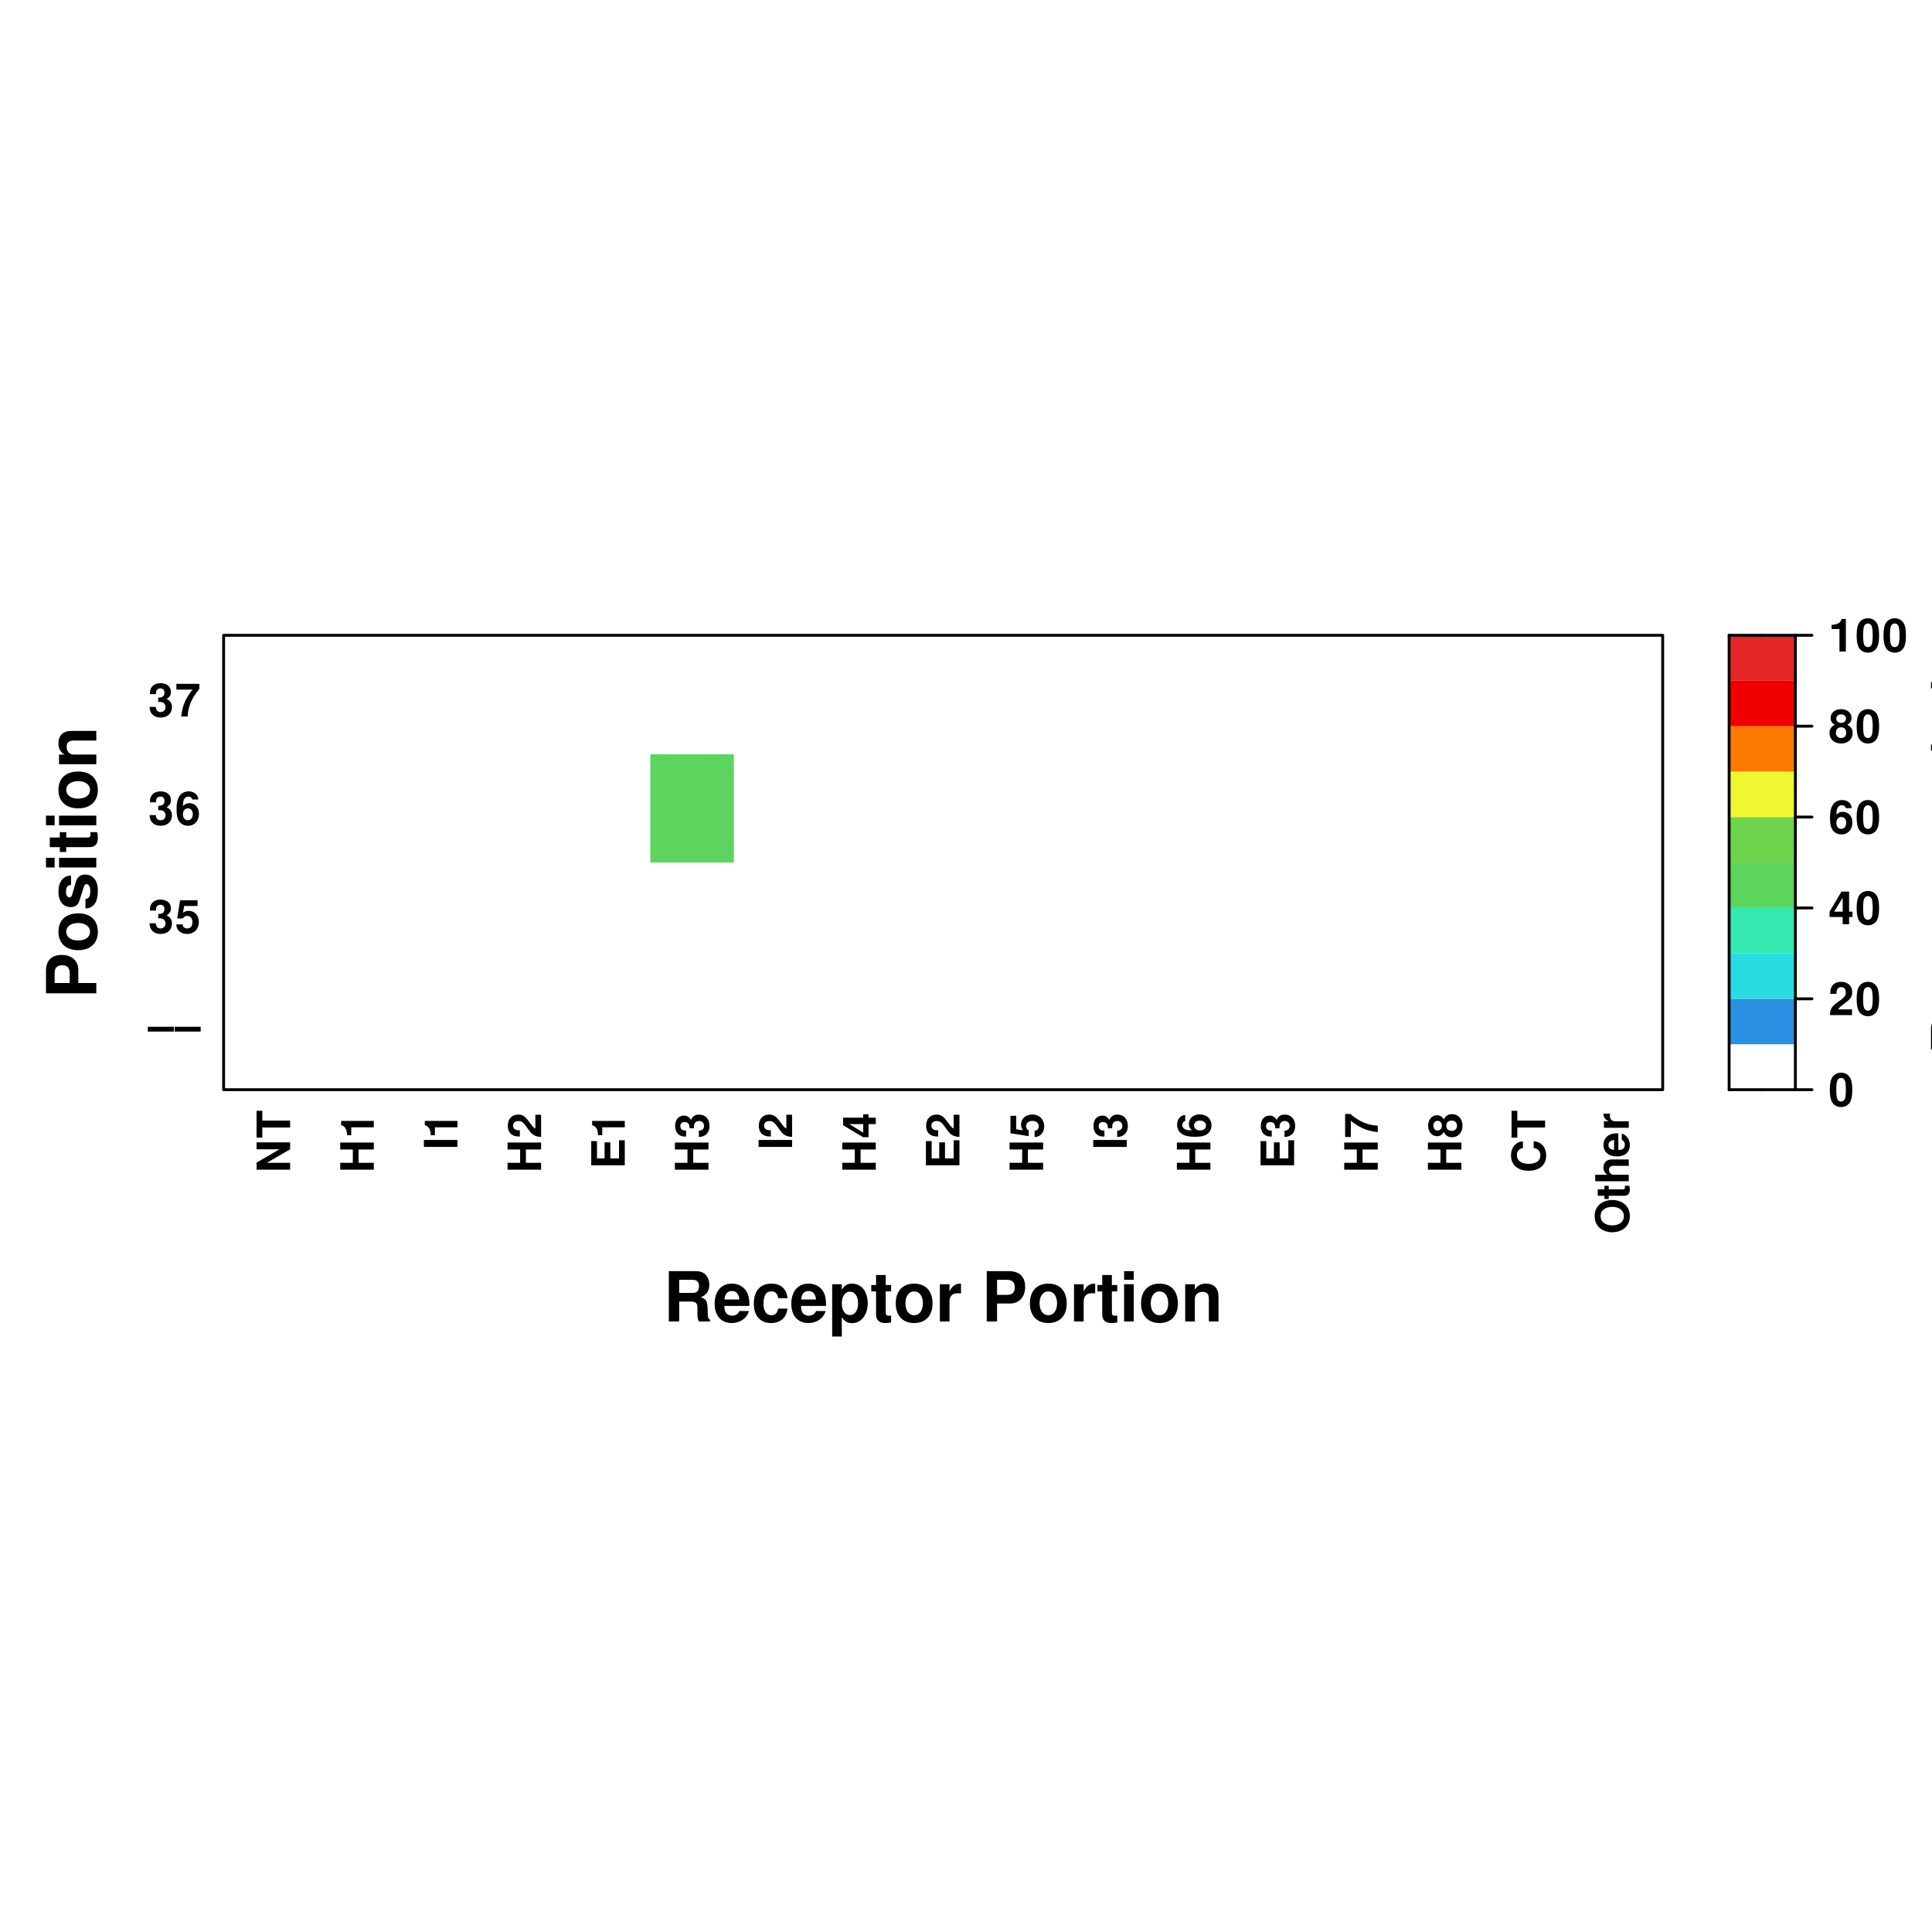 <?xml version="1.0" encoding="UTF-8"?>
<svg xmlns="http://www.w3.org/2000/svg" xmlns:xlink="http://www.w3.org/1999/xlink" width="504pt" height="504pt" viewBox="0 0 504 504" version="1.1">
<defs>
<g>
<symbol overflow="visible" id="glyph0-0">
<path style="stroke:none;" d=""/>
</symbol>
<symbol overflow="visible" id="glyph0-1">
<path style="stroke:none;" d="M 4.141 -5.203 L 7.234 -5.203 C 8.406 -5.203 8.906 -4.734 8.906 -3.656 L 8.906 -3.109 C 8.891 -2.766 8.891 -2.453 8.891 -2.25 C 8.891 -1.016 8.969 -0.625 9.281 0 L 12.188 0 L 12.188 -0.484 C 11.766 -0.719 11.609 -0.984 11.609 -1.562 C 11.531 -5.438 11.469 -5.609 9.797 -6.344 C 11.266 -6.906 12 -7.969 12 -9.578 C 12 -10.625 11.641 -11.578 11.016 -12.219 C 10.422 -12.828 9.594 -13.125 8.484 -13.125 L 1.438 -13.125 L 1.438 0 L 4.141 0 Z M 4.141 -7.453 L 4.141 -10.875 L 7.391 -10.875 C 8.172 -10.875 8.484 -10.797 8.812 -10.531 C 9.141 -10.266 9.312 -9.812 9.312 -9.203 C 9.312 -8.562 9.141 -8.062 8.812 -7.797 C 8.516 -7.547 8.172 -7.453 7.391 -7.453 Z M 4.141 -7.453 "/>
</symbol>
<symbol overflow="visible" id="glyph0-2">
<path style="stroke:none;" d="M 9.438 -4.062 C 9.453 -4.281 9.453 -4.375 9.453 -4.5 C 9.453 -5.469 9.312 -6.375 9.078 -7.062 C 8.422 -8.812 6.859 -9.875 4.891 -9.875 C 2.109 -9.875 0.391 -7.859 0.391 -4.609 C 0.391 -1.5 2.094 0.406 4.844 0.406 C 7.016 0.406 8.781 -0.812 9.344 -2.734 L 6.859 -2.734 C 6.547 -1.969 5.844 -1.516 4.938 -1.516 C 4.219 -1.516 3.641 -1.812 3.281 -2.359 C 3.047 -2.719 2.953 -3.156 2.922 -4.062 Z M 2.953 -5.734 C 3.109 -7.234 3.75 -7.953 4.859 -7.953 C 6.016 -7.953 6.703 -7.188 6.828 -5.734 Z M 2.953 -5.734 "/>
</symbol>
<symbol overflow="visible" id="glyph0-3">
<path style="stroke:none;" d="M 9.391 -6.078 C 9.219 -8.453 7.656 -9.875 5.203 -9.875 C 2.281 -9.875 0.609 -7.969 0.609 -4.656 C 0.609 -1.453 2.281 0.406 5.172 0.406 C 7.531 0.406 9.156 -1.047 9.391 -3.359 L 6.984 -3.359 C 6.672 -2.109 6.172 -1.625 5.172 -1.625 C 3.891 -1.625 3.125 -2.75 3.125 -4.656 C 3.125 -5.594 3.312 -6.438 3.625 -7.016 C 3.906 -7.562 4.469 -7.844 5.188 -7.844 C 6.203 -7.844 6.703 -7.359 6.984 -6.078 Z M 9.391 -6.078 "/>
</symbol>
<symbol overflow="visible" id="glyph0-4">
<path style="stroke:none;" d="M 3.562 -9.719 L 1.047 -9.719 L 1.047 3.922 L 3.562 3.922 L 3.562 -1.156 C 4.172 -0.078 5.047 0.438 6.266 0.438 C 8.609 0.438 10.328 -1.766 10.328 -4.719 C 10.328 -6.078 9.938 -7.453 9.281 -8.359 C 8.641 -9.266 7.438 -9.875 6.266 -9.875 C 5.047 -9.875 4.172 -9.359 3.562 -8.281 Z M 5.688 -7.781 C 6.969 -7.781 7.812 -6.547 7.812 -4.688 C 7.812 -2.891 6.953 -1.672 5.688 -1.672 C 4.406 -1.672 3.562 -2.891 3.562 -4.719 C 3.562 -6.547 4.406 -7.781 5.688 -7.781 Z M 5.688 -7.781 "/>
</symbol>
<symbol overflow="visible" id="glyph0-5">
<path style="stroke:none;" d="M 5.422 -9.516 L 4.016 -9.516 L 4.016 -12.125 L 1.5 -12.125 L 1.5 -9.516 L 0.25 -9.516 L 0.25 -7.844 L 1.5 -7.844 L 1.5 -1.875 C 1.5 -0.344 2.297 0.406 3.953 0.406 C 4.531 0.406 4.953 0.359 5.422 0.219 L 5.422 -1.547 C 5.172 -1.516 5.047 -1.5 4.844 -1.5 C 4.172 -1.5 4.016 -1.688 4.016 -2.562 L 4.016 -7.844 L 5.422 -7.844 Z M 5.422 -9.516 "/>
</symbol>
<symbol overflow="visible" id="glyph0-6">
<path style="stroke:none;" d="M 5.422 -9.875 C 2.453 -9.875 0.625 -7.922 0.625 -4.734 C 0.625 -1.531 2.453 0.406 5.438 0.406 C 8.406 0.406 10.234 -1.531 10.234 -4.656 C 10.234 -7.953 8.453 -9.875 5.422 -9.875 Z M 5.438 -7.844 C 6.828 -7.844 7.719 -6.609 7.719 -4.703 C 7.719 -2.875 6.781 -1.625 5.438 -1.625 C 4.062 -1.625 3.156 -2.859 3.156 -4.734 C 3.156 -6.609 4.062 -7.844 5.438 -7.844 Z M 5.438 -7.844 "/>
</symbol>
<symbol overflow="visible" id="glyph0-7">
<path style="stroke:none;" d="M 1.141 -9.719 L 1.141 0 L 3.656 0 L 3.656 -5.172 C 3.656 -6.641 4.391 -7.375 5.875 -7.375 C 6.141 -7.375 6.312 -7.359 6.656 -7.312 L 6.656 -9.859 C 6.516 -9.875 6.469 -9.875 6.359 -9.875 C 5.203 -9.875 4.219 -9.125 3.656 -7.812 L 3.656 -9.719 Z M 1.141 -9.719 "/>
</symbol>
<symbol overflow="visible" id="glyph0-8">
<path style="stroke:none;" d=""/>
</symbol>
<symbol overflow="visible" id="glyph0-9">
<path style="stroke:none;" d="M 4.062 -4.688 L 7.438 -4.688 C 9.844 -4.688 11.391 -6.391 11.391 -9.047 C 11.391 -11.688 9.906 -13.125 7.156 -13.125 L 1.375 -13.125 L 1.375 0 L 4.062 0 Z M 4.062 -6.938 L 4.062 -10.875 L 6.594 -10.875 C 8.031 -10.875 8.688 -10.234 8.688 -8.906 C 8.688 -7.562 8.031 -6.938 6.594 -6.938 Z M 4.062 -6.938 "/>
</symbol>
<symbol overflow="visible" id="glyph0-10">
<path style="stroke:none;" d="M 3.719 -9.719 L 1.203 -9.719 L 1.203 0 L 3.719 0 Z M 3.719 -13.125 L 1.203 -13.125 L 1.203 -10.875 L 3.719 -10.875 Z M 3.719 -13.125 "/>
</symbol>
<symbol overflow="visible" id="glyph0-11">
<path style="stroke:none;" d="M 1.141 -9.719 L 1.141 0 L 3.656 0 L 3.656 -5.828 C 3.656 -6.984 4.453 -7.734 5.688 -7.734 C 6.766 -7.734 7.312 -7.141 7.312 -6 L 7.312 0 L 9.828 0 L 9.828 -6.516 C 9.828 -8.672 8.656 -9.875 6.562 -9.875 C 5.25 -9.875 4.375 -9.406 3.656 -8.312 L 3.656 -9.719 Z M 1.141 -9.719 "/>
</symbol>
<symbol overflow="visible" id="glyph1-0">
<path style="stroke:none;" d=""/>
</symbol>
<symbol overflow="visible" id="glyph1-1">
<path style="stroke:none;" d="M -4.688 -4.062 L -4.688 -7.438 C -4.688 -9.844 -6.391 -11.391 -9.047 -11.391 C -11.688 -11.391 -13.125 -9.906 -13.125 -7.156 L -13.125 -1.375 L 0 -1.375 L 0 -4.062 Z M -6.938 -4.062 L -10.875 -4.062 L -10.875 -6.594 C -10.875 -8.031 -10.234 -8.688 -8.906 -8.688 C -7.562 -8.688 -6.938 -8.031 -6.938 -6.594 Z M -6.938 -4.062 "/>
</symbol>
<symbol overflow="visible" id="glyph1-2">
<path style="stroke:none;" d="M -9.875 -5.422 C -9.875 -2.453 -7.922 -0.625 -4.734 -0.625 C -1.531 -0.625 0.406 -2.453 0.406 -5.438 C 0.406 -8.406 -1.531 -10.234 -4.656 -10.234 C -7.953 -10.234 -9.875 -8.453 -9.875 -5.422 Z M -7.844 -5.438 C -7.844 -6.828 -6.609 -7.719 -4.703 -7.719 C -2.875 -7.719 -1.625 -6.781 -1.625 -5.438 C -1.625 -4.062 -2.859 -3.156 -4.734 -3.156 C -6.609 -3.156 -7.844 -4.062 -7.844 -5.438 Z M -7.844 -5.438 "/>
</symbol>
<symbol overflow="visible" id="glyph1-3">
<path style="stroke:none;" d="M -6.594 -9.094 C -8.641 -9.047 -9.875 -7.469 -9.875 -4.859 C -9.875 -2.391 -8.641 -0.859 -6.641 -0.859 C -6 -0.859 -5.438 -1.062 -5.062 -1.406 C -4.719 -1.75 -4.547 -2.047 -4.25 -2.984 L -3.312 -6 C -3.109 -6.625 -2.922 -6.844 -2.516 -6.844 C -1.922 -6.844 -1.562 -6.141 -1.562 -4.969 C -1.562 -4.297 -1.672 -3.797 -1.906 -3.469 C -2.109 -3.203 -2.297 -3.094 -2.828 -2.984 L -2.828 -0.516 C -0.688 -0.594 0.406 -2.156 0.406 -5.109 C 0.406 -6.469 0.125 -7.484 -0.453 -8.203 C -1.031 -8.922 -1.922 -9.359 -2.875 -9.359 C -4.141 -9.359 -4.953 -8.734 -5.328 -7.453 L -6.25 -4.266 C -6.469 -3.562 -6.609 -3.391 -7 -3.391 C -7.547 -3.391 -7.906 -3.953 -7.906 -4.844 C -7.906 -6.047 -7.469 -6.641 -6.594 -6.656 Z M -6.594 -9.094 "/>
</symbol>
<symbol overflow="visible" id="glyph1-4">
<path style="stroke:none;" d="M -9.719 -3.719 L -9.719 -1.203 L 0 -1.203 L 0 -3.719 Z M -13.125 -3.719 L -13.125 -1.203 L -10.875 -1.203 L -10.875 -3.719 Z M -13.125 -3.719 "/>
</symbol>
<symbol overflow="visible" id="glyph1-5">
<path style="stroke:none;" d="M -9.516 -5.422 L -9.516 -4.016 L -12.125 -4.016 L -12.125 -1.5 L -9.516 -1.5 L -9.516 -0.25 L -7.844 -0.25 L -7.844 -1.5 L -1.875 -1.5 C -0.344 -1.5 0.406 -2.297 0.406 -3.953 C 0.406 -4.531 0.359 -4.953 0.219 -5.422 L -1.547 -5.422 C -1.516 -5.172 -1.5 -5.047 -1.5 -4.844 C -1.5 -4.172 -1.688 -4.016 -2.562 -4.016 L -7.844 -4.016 L -7.844 -5.422 Z M -9.516 -5.422 "/>
</symbol>
<symbol overflow="visible" id="glyph1-6">
<path style="stroke:none;" d="M -9.719 -1.141 L 0 -1.141 L 0 -3.656 L -5.828 -3.656 C -6.984 -3.656 -7.734 -4.453 -7.734 -5.688 C -7.734 -6.766 -7.141 -7.312 -6 -7.312 L 0 -7.312 L 0 -9.828 L -6.516 -9.828 C -8.672 -9.828 -9.875 -8.656 -9.875 -6.562 C -9.875 -5.25 -9.406 -4.375 -8.312 -3.656 L -9.719 -3.656 Z M -9.719 -1.141 "/>
</symbol>
<symbol overflow="visible" id="glyph2-0">
<path style="stroke:none;" d=""/>
</symbol>
<symbol overflow="visible" id="glyph2-1">
<path style="stroke:none;" d="M 6.688 -3.734 L -0.109 -3.734 L -0.109 -2.484 L 6.688 -2.484 Z M 6.688 -3.734 "/>
</symbol>
<symbol overflow="visible" id="glyph2-2">
<path style="stroke:none;" d="M 2.609 -3.797 C 3.25 -3.797 3.281 -3.797 3.594 -3.719 C 4.156 -3.562 4.516 -3.078 4.516 -2.453 C 4.516 -1.688 3.984 -1.156 3.25 -1.156 C 2.453 -1.156 2.031 -1.625 1.984 -2.5 L 0.344 -2.5 C 0.359 -0.797 1.469 0.281 3.219 0.281 C 5.031 0.281 6.188 -0.797 6.188 -2.453 C 6.188 -3.438 5.766 -4.094 4.797 -4.562 C 5.578 -5.047 5.922 -5.594 5.922 -6.375 C 5.922 -7.781 4.859 -8.688 3.219 -8.688 C 1.984 -8.688 1.031 -8.141 0.656 -7.219 C 0.5 -6.812 0.453 -6.547 0.453 -5.828 L 2.016 -5.828 C 2.031 -6.281 2.062 -6.516 2.141 -6.734 C 2.297 -7.109 2.688 -7.328 3.188 -7.328 C 3.859 -7.328 4.234 -6.922 4.234 -6.219 C 4.234 -5.359 3.75 -4.938 2.75 -4.938 L 2.609 -4.938 Z M 2.609 -3.797 "/>
</symbol>
<symbol overflow="visible" id="glyph2-3">
<path style="stroke:none;" d="M 5.875 -8.516 L 1.312 -8.516 L 0.562 -3.766 L 2.078 -3.766 C 2.25 -4.188 2.641 -4.422 3.156 -4.422 C 4.016 -4.422 4.531 -3.797 4.531 -2.766 C 4.531 -1.781 4.016 -1.156 3.156 -1.156 C 2.422 -1.156 2.016 -1.531 1.984 -2.219 L 0.328 -2.219 C 0.344 -0.734 1.469 0.281 3.125 0.281 C 4.953 0.281 6.203 -0.969 6.203 -2.812 C 6.203 -4.562 5.125 -5.75 3.547 -5.75 C 2.984 -5.75 2.562 -5.609 2.078 -5.234 L 2.359 -7.016 L 5.875 -7.016 Z M 5.875 -8.516 "/>
</symbol>
<symbol overflow="visible" id="glyph2-4">
<path style="stroke:none;" d="M 6.078 -6.578 C 6 -7.125 5.891 -7.406 5.672 -7.719 C 5.234 -8.328 4.453 -8.688 3.531 -8.688 C 2.469 -8.688 1.609 -8.219 1.094 -7.375 C 0.594 -6.547 0.391 -5.594 0.391 -4.047 C 0.391 -2.578 0.562 -1.672 1 -0.984 C 1.484 -0.188 2.375 0.281 3.391 0.281 C 5.078 0.281 6.234 -0.984 6.234 -2.844 C 6.234 -4.469 5.219 -5.609 3.75 -5.609 C 3.062 -5.609 2.594 -5.406 2.062 -4.844 L 2.078 -5.031 C 2.094 -5.812 2.141 -6.078 2.25 -6.391 C 2.484 -7.016 2.891 -7.328 3.484 -7.328 C 4.016 -7.328 4.312 -7.109 4.531 -6.578 Z M 3.344 -4.266 C 4.125 -4.266 4.625 -3.672 4.625 -2.719 C 4.625 -1.828 4.078 -1.156 3.344 -1.156 C 2.562 -1.156 2.047 -1.781 2.047 -2.703 C 2.047 -3.625 2.562 -4.266 3.344 -4.266 Z M 3.344 -4.266 "/>
</symbol>
<symbol overflow="visible" id="glyph2-5">
<path style="stroke:none;" d="M 6.344 -8.516 L 0.344 -8.516 L 0.344 -7.016 L 4.578 -7.016 C 4.062 -6.453 3.047 -4.906 2.719 -4.156 C 2.125 -2.922 1.828 -1.812 1.594 0 L 3.281 0 C 3.438 -2.688 4.312 -4.75 6.344 -7.188 Z M 6.344 -8.516 "/>
</symbol>
<symbol overflow="visible" id="glyph2-6">
<path style="stroke:none;" d="M 3.281 -8.688 C 2.359 -8.688 1.578 -8.297 1.062 -7.594 C 0.578 -6.938 0.344 -5.859 0.344 -4.203 C 0.344 -2.688 0.547 -1.625 0.953 -0.984 C 1.453 -0.172 2.281 0.281 3.281 0.281 C 4.203 0.281 4.953 -0.094 5.484 -0.797 C 5.969 -1.469 6.203 -2.562 6.203 -4.156 C 6.203 -5.719 6.016 -6.766 5.609 -7.422 C 5.094 -8.25 4.266 -8.688 3.281 -8.688 Z M 3.281 -7.328 C 3.703 -7.328 4.062 -7.094 4.266 -6.641 C 4.422 -6.281 4.531 -5.359 4.531 -4.188 C 4.531 -3.234 4.438 -2.297 4.312 -1.938 C 4.109 -1.438 3.75 -1.156 3.281 -1.156 C 2.828 -1.156 2.5 -1.391 2.297 -1.828 C 2.125 -2.188 2.031 -3.078 2.031 -4.219 C 2.031 -5.219 2.109 -6.188 2.25 -6.531 C 2.422 -7.047 2.797 -7.328 3.281 -7.328 Z M 3.281 -7.328 "/>
</symbol>
<symbol overflow="visible" id="glyph2-7">
<path style="stroke:none;" d="M 6.141 -1.5 L 2.531 -1.5 C 2.766 -1.953 3.031 -2.203 4.266 -3.109 C 5.75 -4.188 6.188 -4.828 6.188 -5.984 C 6.188 -7.625 5.047 -8.688 3.266 -8.688 C 1.5 -8.688 0.469 -7.641 0.469 -5.844 L 0.469 -5.547 L 2.094 -5.547 L 2.094 -5.812 C 2.094 -6.766 2.531 -7.312 3.297 -7.312 C 4.047 -7.312 4.5 -6.797 4.5 -5.953 C 4.5 -5 4.219 -4.656 2.312 -3.312 C 0.875 -2.328 0.438 -1.578 0.359 0 L 6.141 0 Z M 6.141 -1.5 "/>
</symbol>
<symbol overflow="visible" id="glyph2-8">
<path style="stroke:none;" d="M 6.266 -3.281 L 5.375 -3.281 L 5.375 -8.516 L 3.391 -8.516 L 0.281 -3.297 L 0.281 -1.891 L 3.703 -1.891 L 3.703 0 L 5.375 0 L 5.375 -1.891 L 6.266 -1.891 Z M 3.703 -3.281 L 1.469 -3.281 L 3.703 -6.906 Z M 3.703 -3.281 "/>
</symbol>
<symbol overflow="visible" id="glyph2-9">
<path style="stroke:none;" d="M 4.906 -4.625 C 5.203 -4.781 5.328 -4.875 5.453 -4.984 C 5.812 -5.312 6.016 -5.828 6.016 -6.391 C 6.016 -7.719 4.859 -8.688 3.281 -8.688 C 1.703 -8.688 0.547 -7.719 0.547 -6.375 C 0.547 -5.562 0.891 -5.047 1.656 -4.625 C 0.672 -4.094 0.266 -3.453 0.266 -2.453 C 0.266 -0.844 1.5 0.281 3.281 0.281 C 5.062 0.281 6.297 -0.844 6.297 -2.453 C 6.297 -3.453 5.891 -4.094 4.906 -4.625 Z M 3.297 -7.328 C 4.047 -7.328 4.562 -6.875 4.562 -6.219 C 4.562 -5.562 4.031 -5.094 3.297 -5.094 C 2.547 -5.094 2.031 -5.562 2.031 -6.234 C 2.031 -6.875 2.547 -7.328 3.297 -7.328 Z M 3.281 -3.953 C 4.109 -3.953 4.625 -3.406 4.625 -2.516 C 4.625 -1.703 4.094 -1.156 3.281 -1.156 C 2.453 -1.156 1.938 -1.703 1.938 -2.547 C 1.938 -3.406 2.453 -3.953 3.281 -3.953 Z M 3.281 -3.953 "/>
</symbol>
<symbol overflow="visible" id="glyph2-10">
<path style="stroke:none;" d="M 2.859 -5.875 L 2.859 0 L 4.531 0 L 4.531 -8.516 L 3.422 -8.516 C 3.156 -7.5 2.281 -6.984 0.812 -6.984 L 0.812 -5.875 Z M 2.859 -5.875 "/>
</symbol>
<symbol overflow="visible" id="glyph3-0">
<path style="stroke:none;" d=""/>
</symbol>
<symbol overflow="visible" id="glyph3-1">
<path style="stroke:none;" d="M 0 -6.125 L 0 -7.938 L -8.75 -7.938 L -8.75 -6.125 L -2.797 -6.125 L -8.75 -2.656 L -8.75 -0.812 L 0 -0.812 L 0 -2.609 L -6.047 -2.609 Z M 0 -6.125 "/>
</symbol>
<symbol overflow="visible" id="glyph3-2">
<path style="stroke:none;" d="M -7.25 -4.625 L -7.25 -7.172 L -8.75 -7.172 L -8.75 -0.172 L -7.25 -0.172 L -7.25 -2.812 L 0 -2.812 L 0 -4.625 Z M -7.25 -4.625 "/>
</symbol>
<symbol overflow="visible" id="glyph3-3">
<path style="stroke:none;" d="M -3.969 -6.078 L 0 -6.078 L 0 -7.891 L -8.75 -7.891 L -8.75 -6.078 L -5.469 -6.078 L -5.469 -2.609 L -8.75 -2.609 L -8.75 -0.812 L 0 -0.812 L 0 -2.609 L -3.969 -2.609 Z M -3.969 -6.078 "/>
</symbol>
<symbol overflow="visible" id="glyph3-4">
<path style="stroke:none;" d="M -5.875 -2.859 L 0 -2.859 L 0 -4.531 L -8.516 -4.531 L -8.516 -3.422 C -7.5 -3.156 -6.984 -2.281 -6.984 -0.812 L -5.875 -0.812 Z M -5.875 -2.859 "/>
</symbol>
<symbol overflow="visible" id="glyph3-5">
<path style="stroke:none;" d="M -8.75 -2.562 L -8.75 -0.75 L 0 -0.75 L 0 -2.562 Z M -8.75 -2.562 "/>
</symbol>
<symbol overflow="visible" id="glyph3-6">
<path style="stroke:none;" d="M -1.5 -6.141 L -1.5 -2.531 C -1.953 -2.766 -2.203 -3.031 -3.109 -4.266 C -4.188 -5.75 -4.828 -6.188 -5.984 -6.188 C -7.625 -6.188 -8.688 -5.047 -8.688 -3.266 C -8.688 -1.5 -7.641 -0.469 -5.844 -0.469 L -5.547 -0.469 L -5.547 -2.094 L -5.812 -2.094 C -6.766 -2.094 -7.312 -2.531 -7.312 -3.297 C -7.312 -4.047 -6.797 -4.5 -5.953 -4.5 C -5 -4.5 -4.656 -4.219 -3.312 -2.312 C -2.328 -0.875 -1.578 -0.438 0 -0.359 L 0 -6.141 Z M -1.5 -6.141 "/>
</symbol>
<symbol overflow="visible" id="glyph3-7">
<path style="stroke:none;" d="M -3.766 -2.75 L -3.766 -6.938 L -5.266 -6.938 L -5.266 -2.75 L -7.25 -2.75 L -7.25 -7.266 L -8.75 -7.266 L -8.75 -0.953 L 0 -0.953 L 0 -7.484 L -1.5 -7.484 L -1.5 -2.75 Z M -3.766 -2.75 "/>
</symbol>
<symbol overflow="visible" id="glyph3-8">
<path style="stroke:none;" d="M -3.797 -2.609 C -3.797 -3.25 -3.797 -3.281 -3.719 -3.594 C -3.562 -4.156 -3.078 -4.516 -2.453 -4.516 C -1.688 -4.516 -1.156 -3.984 -1.156 -3.25 C -1.156 -2.453 -1.625 -2.031 -2.5 -1.984 L -2.5 -0.344 C -0.797 -0.359 0.281 -1.469 0.281 -3.219 C 0.281 -5.031 -0.797 -6.188 -2.453 -6.188 C -3.438 -6.188 -4.094 -5.766 -4.562 -4.797 C -5.047 -5.578 -5.594 -5.922 -6.375 -5.922 C -7.781 -5.922 -8.688 -4.859 -8.688 -3.219 C -8.688 -1.984 -8.141 -1.031 -7.219 -0.656 C -6.812 -0.5 -6.547 -0.453 -5.828 -0.453 L -5.828 -2.016 C -6.281 -2.031 -6.516 -2.062 -6.734 -2.141 C -7.109 -2.297 -7.328 -2.688 -7.328 -3.188 C -7.328 -3.859 -6.922 -4.234 -6.219 -4.234 C -5.359 -4.234 -4.938 -3.75 -4.938 -2.75 L -4.938 -2.609 Z M -3.797 -2.609 "/>
</symbol>
<symbol overflow="visible" id="glyph3-9">
<path style="stroke:none;" d="M -3.281 -6.266 L -3.281 -5.375 L -8.516 -5.375 L -8.516 -3.391 L -3.297 -0.281 L -1.891 -0.281 L -1.891 -3.703 L 0 -3.703 L 0 -5.375 L -1.891 -5.375 L -1.891 -6.266 Z M -3.281 -3.703 L -3.281 -1.469 L -6.906 -3.703 Z M -3.281 -3.703 "/>
</symbol>
<symbol overflow="visible" id="glyph3-10">
<path style="stroke:none;" d="M -8.516 -5.875 L -8.516 -1.312 L -3.766 -0.562 L -3.766 -2.078 C -4.188 -2.25 -4.422 -2.641 -4.422 -3.156 C -4.422 -4.016 -3.797 -4.531 -2.766 -4.531 C -1.781 -4.531 -1.156 -4.016 -1.156 -3.156 C -1.156 -2.422 -1.531 -2.016 -2.219 -1.984 L -2.219 -0.328 C -0.734 -0.344 0.281 -1.469 0.281 -3.125 C 0.281 -4.953 -0.969 -6.203 -2.812 -6.203 C -4.562 -6.203 -5.75 -5.125 -5.75 -3.547 C -5.75 -2.984 -5.609 -2.562 -5.234 -2.078 L -7.016 -2.359 L -7.016 -5.875 Z M -8.516 -5.875 "/>
</symbol>
<symbol overflow="visible" id="glyph3-11">
<path style="stroke:none;" d="M -6.578 -6.078 C -7.125 -6 -7.406 -5.891 -7.719 -5.672 C -8.328 -5.234 -8.688 -4.453 -8.688 -3.531 C -8.688 -2.469 -8.219 -1.609 -7.375 -1.094 C -6.547 -0.594 -5.594 -0.391 -4.047 -0.391 C -2.578 -0.391 -1.672 -0.562 -0.984 -1 C -0.188 -1.484 0.281 -2.375 0.281 -3.391 C 0.281 -5.078 -0.984 -6.234 -2.844 -6.234 C -4.469 -6.234 -5.609 -5.219 -5.609 -3.75 C -5.609 -3.062 -5.406 -2.594 -4.844 -2.062 L -5.031 -2.078 C -5.812 -2.094 -6.078 -2.141 -6.391 -2.25 C -7.016 -2.484 -7.328 -2.891 -7.328 -3.484 C -7.328 -4.016 -7.109 -4.312 -6.578 -4.531 Z M -4.266 -3.344 C -4.266 -4.125 -3.672 -4.625 -2.719 -4.625 C -1.828 -4.625 -1.156 -4.078 -1.156 -3.344 C -1.156 -2.562 -1.781 -2.047 -2.703 -2.047 C -3.625 -2.047 -4.266 -2.562 -4.266 -3.344 Z M -4.266 -3.344 "/>
</symbol>
<symbol overflow="visible" id="glyph3-12">
<path style="stroke:none;" d="M -8.516 -6.344 L -8.516 -0.344 L -7.016 -0.344 L -7.016 -4.578 C -6.453 -4.062 -4.906 -3.047 -4.156 -2.719 C -2.922 -2.125 -1.812 -1.828 0 -1.594 L 0 -3.281 C -2.688 -3.438 -4.75 -4.312 -7.188 -6.344 Z M -8.516 -6.344 "/>
</symbol>
<symbol overflow="visible" id="glyph3-13">
<path style="stroke:none;" d="M -4.625 -4.906 C -4.781 -5.203 -4.875 -5.328 -4.984 -5.453 C -5.312 -5.812 -5.828 -6.016 -6.391 -6.016 C -7.719 -6.016 -8.688 -4.859 -8.688 -3.281 C -8.688 -1.703 -7.719 -0.547 -6.375 -0.547 C -5.562 -0.547 -5.047 -0.891 -4.625 -1.656 C -4.094 -0.672 -3.453 -0.266 -2.453 -0.266 C -0.844 -0.266 0.281 -1.5 0.281 -3.281 C 0.281 -5.062 -0.844 -6.297 -2.453 -6.297 C -3.453 -6.297 -4.094 -5.891 -4.625 -4.906 Z M -7.328 -3.297 C -7.328 -4.047 -6.875 -4.562 -6.219 -4.562 C -5.562 -4.562 -5.094 -4.031 -5.094 -3.297 C -5.094 -2.547 -5.562 -2.031 -6.234 -2.031 C -6.875 -2.031 -7.328 -2.547 -7.328 -3.297 Z M -3.953 -3.281 C -3.953 -4.109 -3.406 -4.625 -2.516 -4.625 C -1.703 -4.625 -1.156 -4.094 -1.156 -3.281 C -1.156 -2.453 -1.703 -1.938 -2.547 -1.938 C -3.406 -1.938 -3.953 -2.453 -3.953 -3.281 Z M -3.953 -3.281 "/>
</symbol>
<symbol overflow="visible" id="glyph3-14">
<path style="stroke:none;" d="M -5.781 -8.188 C -6.547 -8.125 -7.016 -7.969 -7.516 -7.594 C -8.406 -6.922 -8.891 -5.844 -8.891 -4.531 C -8.891 -2.062 -7.125 -0.531 -4.297 -0.531 C -1.469 -0.531 0.281 -2.047 0.281 -4.484 C 0.281 -6.672 -0.984 -8.109 -2.984 -8.219 L -2.984 -6.469 C -1.875 -6.344 -1.234 -5.656 -1.234 -4.531 C -1.234 -3.141 -2.359 -2.328 -4.266 -2.328 C -6.203 -2.328 -7.359 -3.188 -7.359 -4.594 C -7.359 -5.641 -6.859 -6.234 -5.781 -6.469 Z M -5.781 -8.188 "/>
</symbol>
<symbol overflow="visible" id="glyph3-15">
<path style="stroke:none;" d="M -8.891 -4.688 C -8.891 -3.453 -8.484 -2.453 -7.688 -1.703 C -6.844 -0.922 -5.609 -0.484 -4.312 -0.484 C -3 -0.484 -1.766 -0.922 -0.938 -1.703 C -0.125 -2.453 0.281 -3.438 0.281 -4.688 C 0.281 -5.938 -0.125 -6.922 -0.938 -7.688 C -1.734 -8.438 -3.016 -8.906 -4.25 -8.906 C -5.609 -8.906 -6.859 -8.453 -7.688 -7.688 C -8.516 -6.906 -8.891 -5.953 -8.891 -4.688 Z M -7.359 -4.688 C -7.359 -6.172 -6.156 -7.109 -4.266 -7.109 C -2.453 -7.109 -1.266 -6.125 -1.266 -4.688 C -1.266 -3.234 -2.453 -2.281 -4.312 -2.281 C -6.156 -2.281 -7.359 -3.234 -7.359 -4.688 Z M -7.359 -4.688 "/>
</symbol>
<symbol overflow="visible" id="glyph3-16">
<path style="stroke:none;" d="M -6.344 -3.609 L -6.344 -2.672 L -8.094 -2.672 L -8.094 -1 L -6.344 -1 L -6.344 -0.172 L -5.234 -0.172 L -5.234 -1 L -1.25 -1 C -0.234 -1 0.281 -1.531 0.281 -2.641 C 0.281 -3.031 0.234 -3.297 0.141 -3.609 L -1.031 -3.609 C -1.016 -3.438 -1 -3.359 -1 -3.234 C -1 -2.781 -1.125 -2.672 -1.703 -2.672 L -5.234 -2.672 L -5.234 -3.609 Z M -6.344 -3.609 "/>
</symbol>
<symbol overflow="visible" id="glyph3-17">
<path style="stroke:none;" d="M -8.75 -0.797 L 0 -0.797 L 0 -2.484 L -3.891 -2.484 C -4.625 -2.484 -5.156 -3.031 -5.156 -3.781 C -5.156 -4.156 -5.031 -4.422 -4.766 -4.625 C -4.547 -4.781 -4.375 -4.812 -3.953 -4.812 L 0 -4.812 L 0 -6.484 L -4.344 -6.484 C -5.141 -6.484 -5.719 -6.281 -6.094 -5.828 C -6.406 -5.453 -6.594 -4.922 -6.594 -4.375 C -6.594 -3.547 -6.266 -2.953 -5.547 -2.484 L -8.75 -2.484 Z M -8.75 -0.797 "/>
</symbol>
<symbol overflow="visible" id="glyph3-18">
<path style="stroke:none;" d="M -2.719 -6.281 C -2.859 -6.297 -2.922 -6.297 -3 -6.297 C -3.641 -6.297 -4.25 -6.203 -4.703 -6.047 C -5.875 -5.609 -6.594 -4.578 -6.594 -3.266 C -6.594 -1.406 -5.25 -0.266 -3.078 -0.266 C -1 -0.266 0.281 -1.391 0.281 -3.234 C 0.281 -4.688 -0.547 -5.859 -1.828 -6.234 L -1.828 -4.578 C -1.312 -4.375 -1.016 -3.906 -1.016 -3.281 C -1.016 -2.812 -1.219 -2.422 -1.578 -2.188 C -1.812 -2.031 -2.094 -1.969 -2.719 -1.938 Z M -3.828 -1.969 C -4.828 -2.078 -5.297 -2.5 -5.297 -3.234 C -5.297 -4.016 -4.781 -4.469 -3.828 -4.547 Z M -3.828 -1.969 "/>
</symbol>
<symbol overflow="visible" id="glyph3-19">
<path style="stroke:none;" d="M -6.484 -0.75 L 0 -0.75 L 0 -2.438 L -3.438 -2.438 C -4.422 -2.438 -4.922 -2.922 -4.922 -3.906 C -4.922 -4.094 -4.906 -4.219 -4.875 -4.438 L -6.578 -4.438 C -6.594 -4.344 -6.594 -4.312 -6.594 -4.234 C -6.594 -3.469 -6.078 -2.812 -5.203 -2.438 L -6.484 -2.438 Z M -6.484 -0.75 "/>
</symbol>
<symbol overflow="visible" id="glyph4-0">
<path style="stroke:none;" d=""/>
</symbol>
<symbol overflow="visible" id="glyph4-1">
<path style="stroke:none;" d="M -4.156 -3.609 L -4.156 -6.609 C -4.156 -8.75 -5.688 -10.125 -8.047 -10.125 C -10.391 -10.125 -11.656 -8.797 -11.656 -6.375 L -11.656 -1.219 L 0 -1.219 L 0 -3.609 Z M -6.156 -3.609 L -9.656 -3.609 L -9.656 -5.859 C -9.656 -7.141 -9.109 -7.734 -7.922 -7.734 C -6.719 -7.734 -6.156 -7.141 -6.156 -5.859 Z M -6.156 -3.609 "/>
</symbol>
<symbol overflow="visible" id="glyph4-2">
<path style="stroke:none;" d="M -8.641 -1.016 L 0 -1.016 L 0 -3.25 L -4.594 -3.25 C -5.906 -3.25 -6.562 -3.906 -6.562 -5.219 C -6.562 -5.453 -6.547 -5.609 -6.5 -5.922 L -8.766 -5.922 C -8.781 -5.797 -8.781 -5.75 -8.781 -5.641 C -8.781 -4.625 -8.109 -3.75 -6.938 -3.25 L -8.641 -3.25 Z M -8.641 -1.016 "/>
</symbol>
<symbol overflow="visible" id="glyph4-3">
<path style="stroke:none;" d="M -3.609 -8.391 C -3.812 -8.406 -3.891 -8.406 -4 -8.406 C -4.859 -8.406 -5.656 -8.266 -6.266 -8.062 C -7.844 -7.484 -8.781 -6.094 -8.781 -4.359 C -8.781 -1.875 -6.984 -0.359 -4.094 -0.359 C -1.328 -0.359 0.375 -1.859 0.375 -4.297 C 0.375 -6.234 -0.719 -7.812 -2.438 -8.297 L -2.438 -6.094 C -1.75 -5.828 -1.344 -5.203 -1.344 -4.391 C -1.344 -3.75 -1.609 -3.234 -2.094 -2.906 C -2.422 -2.703 -2.797 -2.625 -3.609 -2.594 Z M -5.109 -2.625 C -6.438 -2.766 -7.078 -3.328 -7.078 -4.312 C -7.078 -5.344 -6.391 -5.953 -5.109 -6.062 Z M -5.109 -2.625 "/>
</symbol>
<symbol overflow="visible" id="glyph4-4">
<path style="stroke:none;" d="M -5.859 -8.078 C -7.688 -8.047 -8.781 -6.641 -8.781 -4.312 C -8.781 -2.125 -7.688 -0.766 -5.906 -0.766 C -5.328 -0.766 -4.828 -0.938 -4.5 -1.25 C -4.188 -1.547 -4.047 -1.828 -3.781 -2.656 L -2.938 -5.328 C -2.766 -5.891 -2.594 -6.078 -2.234 -6.078 C -1.719 -6.078 -1.391 -5.453 -1.391 -4.422 C -1.391 -3.828 -1.484 -3.375 -1.703 -3.094 C -1.875 -2.844 -2.047 -2.75 -2.516 -2.656 L -2.516 -0.469 C -0.609 -0.531 0.375 -1.922 0.375 -4.547 C 0.375 -5.75 0.109 -6.656 -0.406 -7.297 C -0.906 -7.938 -1.719 -8.312 -2.562 -8.312 C -3.688 -8.312 -4.406 -7.766 -4.734 -6.625 L -5.547 -3.797 C -5.75 -3.172 -5.875 -3.016 -6.219 -3.016 C -6.703 -3.016 -7.031 -3.516 -7.031 -4.297 C -7.031 -5.375 -6.641 -5.906 -5.859 -5.922 Z M -5.859 -8.078 "/>
</symbol>
<symbol overflow="visible" id="glyph4-5">
<path style="stroke:none;" d="M -8.641 -1.016 L 0 -1.016 L 0 -3.25 L -5.188 -3.25 C -6.203 -3.25 -6.875 -3.953 -6.875 -5.062 C -6.875 -6.016 -6.359 -6.5 -5.328 -6.5 L 0 -6.5 L 0 -8.734 L -5.797 -8.734 C -7.719 -8.734 -8.781 -7.703 -8.781 -5.844 C -8.781 -4.672 -8.375 -3.891 -7.391 -3.25 L -8.641 -3.25 Z M -8.641 -1.016 "/>
</symbol>
<symbol overflow="visible" id="glyph4-6">
<path style="stroke:none;" d="M -5.406 -8.359 C -7.516 -8.188 -8.781 -6.797 -8.781 -4.625 C -8.781 -2.031 -7.094 -0.547 -4.141 -0.547 C -1.297 -0.547 0.375 -2.031 0.375 -4.594 C 0.375 -6.688 -0.922 -8.141 -2.984 -8.359 L -2.984 -6.203 C -1.875 -5.938 -1.438 -5.484 -1.438 -4.594 C -1.438 -3.453 -2.453 -2.781 -4.141 -2.781 C -4.969 -2.781 -5.734 -2.938 -6.234 -3.219 C -6.719 -3.469 -6.969 -3.969 -6.969 -4.609 C -6.969 -5.516 -6.547 -5.953 -5.406 -6.203 Z M -5.406 -8.359 "/>
</symbol>
<symbol overflow="visible" id="glyph4-7">
<path style="stroke:none;" d=""/>
</symbol>
<symbol overflow="visible" id="glyph4-8">
<path style="stroke:none;" d="M -11.656 -3.25 C -8.875 -1.406 -6.703 -0.641 -4.234 -0.641 C -1.766 -0.641 0.422 -1.406 3.203 -3.25 L 3.203 -4.844 C -0.094 -3.141 -1.875 -2.609 -4.234 -2.609 C -6.594 -2.609 -8.406 -3.156 -11.656 -4.844 Z M -11.656 -3.25 "/>
</symbol>
<symbol overflow="visible" id="glyph4-9">
<path style="stroke:none;" d="M -11.219 -3.297 C -11.219 -1.688 -9.906 -0.359 -8.297 -0.359 C -6.703 -0.359 -5.391 -1.688 -5.391 -3.297 C -5.391 -4.906 -6.688 -6.234 -8.266 -6.234 C -9.922 -6.234 -11.219 -4.938 -11.219 -3.297 Z M -9.625 -3.297 C -9.625 -4.062 -9.047 -4.656 -8.281 -4.656 C -7.547 -4.656 -6.953 -4.047 -6.953 -3.297 C -6.953 -2.547 -7.547 -1.938 -8.297 -1.938 C -9.047 -1.938 -9.625 -2.547 -9.625 -3.297 Z M -11.344 -9.703 L 0.312 -3.359 L 0.312 -4.594 L -11.344 -10.906 Z M -5.625 -10.859 C -5.625 -9.234 -4.312 -7.922 -2.719 -7.922 C -1.109 -7.922 0.203 -9.234 0.203 -10.859 C 0.203 -12.484 -1.109 -13.812 -2.672 -13.812 C -4.344 -13.812 -5.625 -12.516 -5.625 -10.859 Z M -4.047 -10.859 C -4.047 -11.625 -3.453 -12.219 -2.688 -12.219 C -1.969 -12.219 -1.359 -11.594 -1.359 -10.859 C -1.359 -10.109 -1.969 -9.5 -2.703 -9.5 C -3.438 -9.5 -4.047 -10.109 -4.047 -10.859 Z M -4.047 -10.859 "/>
</symbol>
<symbol overflow="visible" id="glyph4-10">
<path style="stroke:none;" d="M 3.203 -1.953 C 0.422 -3.797 -1.766 -4.562 -4.219 -4.562 C -6.703 -4.562 -8.875 -3.797 -11.656 -1.953 L -11.656 -0.359 C -8.375 -2.062 -6.594 -2.594 -4.219 -2.594 C -1.875 -2.594 -0.062 -2.047 3.203 -0.359 Z M 3.203 -1.953 "/>
</symbol>
</g>
</defs>
<g id="surface1">
<rect x="0" y="0" width="504" height="504" style="fill:rgb(100%,100%,100%);fill-opacity:1;stroke:none;"/>
<g style="fill:rgb(0%,0%,0%);fill-opacity:1;">
  <use xlink:href="#glyph0-1" x="173.039" y="344.735"/>
  <use xlink:href="#glyph0-2" x="186.039" y="344.735"/>
  <use xlink:href="#glyph0-3" x="196.039" y="344.735"/>
  <use xlink:href="#glyph0-2" x="206.039" y="344.735"/>
  <use xlink:href="#glyph0-4" x="216.039" y="344.735"/>
  <use xlink:href="#glyph0-5" x="227.039" y="344.735"/>
  <use xlink:href="#glyph0-6" x="233.039" y="344.735"/>
  <use xlink:href="#glyph0-7" x="244.039" y="344.735"/>
  <use xlink:href="#glyph0-8" x="251.039" y="344.735"/>
  <use xlink:href="#glyph0-9" x="256.039" y="344.735"/>
  <use xlink:href="#glyph0-6" x="268.039" y="344.735"/>
  <use xlink:href="#glyph0-7" x="279.039" y="344.735"/>
  <use xlink:href="#glyph0-5" x="286.039" y="344.735"/>
  <use xlink:href="#glyph0-10" x="292.039" y="344.735"/>
  <use xlink:href="#glyph0-6" x="297.039" y="344.735"/>
  <use xlink:href="#glyph0-11" x="308.039" y="344.735"/>
</g>
<g style="fill:rgb(0%,0%,0%);fill-opacity:1;">
  <use xlink:href="#glyph1-1" x="25.122" y="260.5"/>
  <use xlink:href="#glyph1-2" x="25.122" y="248.5"/>
  <use xlink:href="#glyph1-3" x="25.122" y="237.5"/>
  <use xlink:href="#glyph1-4" x="25.122" y="227.5"/>
  <use xlink:href="#glyph1-5" x="25.122" y="222.5"/>
  <use xlink:href="#glyph1-4" x="25.122" y="216.5"/>
  <use xlink:href="#glyph1-2" x="25.122" y="211.5"/>
  <use xlink:href="#glyph1-6" x="25.122" y="200.5"/>
</g>
<g style="fill:rgb(0%,0%,0%);fill-opacity:1;">
  <use xlink:href="#glyph2-1" x="38.668" y="271.588"/>
  <use xlink:href="#glyph2-1" x="45.668" y="271.588"/>
</g>
<g style="fill:rgb(0%,0%,0%);fill-opacity:1;">
  <use xlink:href="#glyph2-2" x="38.668" y="243.361"/>
  <use xlink:href="#glyph2-3" x="45.668" y="243.361"/>
</g>
<g style="fill:rgb(0%,0%,0%);fill-opacity:1;">
  <use xlink:href="#glyph2-2" x="38.668" y="215.135"/>
  <use xlink:href="#glyph2-4" x="45.668" y="215.135"/>
</g>
<g style="fill:rgb(0%,0%,0%);fill-opacity:1;">
  <use xlink:href="#glyph2-2" x="38.668" y="186.908"/>
  <use xlink:href="#glyph2-5" x="45.668" y="186.908"/>
</g>
<g style="fill:rgb(0%,0%,0%);fill-opacity:1;">
  <use xlink:href="#glyph3-1" x="75.682" y="305.945"/>
  <use xlink:href="#glyph3-2" x="75.682" y="296.945"/>
</g>
<g style="fill:rgb(0%,0%,0%);fill-opacity:1;">
  <use xlink:href="#glyph3-3" x="97.51" y="305.945"/>
  <use xlink:href="#glyph3-4" x="97.51" y="296.945"/>
</g>
<g style="fill:rgb(0%,0%,0%);fill-opacity:1;">
  <use xlink:href="#glyph3-5" x="119.334" y="299.945"/>
  <use xlink:href="#glyph3-4" x="119.334" y="296.945"/>
</g>
<g style="fill:rgb(0%,0%,0%);fill-opacity:1;">
  <use xlink:href="#glyph3-3" x="141.158" y="305.945"/>
  <use xlink:href="#glyph3-6" x="141.158" y="296.945"/>
</g>
<g style="fill:rgb(0%,0%,0%);fill-opacity:1;">
  <use xlink:href="#glyph3-7" x="162.986" y="304.945"/>
  <use xlink:href="#glyph3-4" x="162.986" y="296.945"/>
</g>
<g style="fill:rgb(0%,0%,0%);fill-opacity:1;">
  <use xlink:href="#glyph3-3" x="184.811" y="305.945"/>
  <use xlink:href="#glyph3-8" x="184.811" y="296.945"/>
</g>
<g style="fill:rgb(0%,0%,0%);fill-opacity:1;">
  <use xlink:href="#glyph3-5" x="206.635" y="299.945"/>
  <use xlink:href="#glyph3-6" x="206.635" y="296.945"/>
</g>
<g style="fill:rgb(0%,0%,0%);fill-opacity:1;">
  <use xlink:href="#glyph3-3" x="228.463" y="305.945"/>
  <use xlink:href="#glyph3-9" x="228.463" y="296.945"/>
</g>
<g style="fill:rgb(0%,0%,0%);fill-opacity:1;">
  <use xlink:href="#glyph3-7" x="250.287" y="304.945"/>
  <use xlink:href="#glyph3-6" x="250.287" y="296.945"/>
</g>
<g style="fill:rgb(0%,0%,0%);fill-opacity:1;">
  <use xlink:href="#glyph3-3" x="272.115" y="305.945"/>
  <use xlink:href="#glyph3-10" x="272.115" y="296.945"/>
</g>
<g style="fill:rgb(0%,0%,0%);fill-opacity:1;">
  <use xlink:href="#glyph3-5" x="293.939" y="299.945"/>
  <use xlink:href="#glyph3-8" x="293.939" y="296.945"/>
</g>
<g style="fill:rgb(0%,0%,0%);fill-opacity:1;">
  <use xlink:href="#glyph3-3" x="315.764" y="305.945"/>
  <use xlink:href="#glyph3-11" x="315.764" y="296.945"/>
</g>
<g style="fill:rgb(0%,0%,0%);fill-opacity:1;">
  <use xlink:href="#glyph3-7" x="337.592" y="304.945"/>
  <use xlink:href="#glyph3-8" x="337.592" y="296.945"/>
</g>
<g style="fill:rgb(0%,0%,0%);fill-opacity:1;">
  <use xlink:href="#glyph3-3" x="359.416" y="305.945"/>
  <use xlink:href="#glyph3-12" x="359.416" y="296.945"/>
</g>
<g style="fill:rgb(0%,0%,0%);fill-opacity:1;">
  <use xlink:href="#glyph3-3" x="381.244" y="305.945"/>
  <use xlink:href="#glyph3-13" x="381.244" y="296.945"/>
</g>
<g style="fill:rgb(0%,0%,0%);fill-opacity:1;">
  <use xlink:href="#glyph3-14" x="403.068" y="305.945"/>
  <use xlink:href="#glyph3-2" x="403.068" y="296.945"/>
</g>
<g style="fill:rgb(0%,0%,0%);fill-opacity:1;">
  <use xlink:href="#glyph3-15" x="424.893" y="321.945"/>
  <use xlink:href="#glyph3-16" x="424.893" y="312.945"/>
  <use xlink:href="#glyph3-17" x="424.893" y="308.945"/>
  <use xlink:href="#glyph3-18" x="424.893" y="301.945"/>
  <use xlink:href="#glyph3-19" x="424.893" y="294.945"/>
</g>
<path style=" stroke:none;fill-rule:nonzero;fill:rgb(100%,100%,100%);fill-opacity:1;" d="M 60.52 281.453 L 82.344 281.453 L 82.344 253.227 L 60.52 253.227 Z M 60.52 281.453 "/>
<path style=" stroke:none;fill-rule:nonzero;fill:rgb(100%,100%,100%);fill-opacity:1;" d="M 82.348 281.453 L 104.172 281.453 L 104.172 253.227 L 82.348 253.227 Z M 82.348 281.453 "/>
<path style=" stroke:none;fill-rule:nonzero;fill:rgb(100%,100%,100%);fill-opacity:1;" d="M 104.172 281.453 L 125.996 281.453 L 125.996 253.227 L 104.172 253.227 Z M 104.172 281.453 "/>
<path style=" stroke:none;fill-rule:nonzero;fill:rgb(100%,100%,100%);fill-opacity:1;" d="M 126 281.453 L 147.824 281.453 L 147.824 253.227 L 126 253.227 Z M 126 281.453 "/>
<path style=" stroke:none;fill-rule:nonzero;fill:rgb(100%,100%,100%);fill-opacity:1;" d="M 147.824 281.453 L 169.648 281.453 L 169.648 253.227 L 147.824 253.227 Z M 147.824 281.453 "/>
<path style=" stroke:none;fill-rule:nonzero;fill:rgb(100%,100%,100%);fill-opacity:1;" d="M 169.648 281.453 L 191.473 281.453 L 191.473 253.227 L 169.648 253.227 Z M 169.648 281.453 "/>
<path style=" stroke:none;fill-rule:nonzero;fill:rgb(100%,100%,100%);fill-opacity:1;" d="M 191.477 281.453 L 213.301 281.453 L 213.301 253.227 L 191.477 253.227 Z M 191.477 281.453 "/>
<path style=" stroke:none;fill-rule:nonzero;fill:rgb(100%,100%,100%);fill-opacity:1;" d="M 213.301 281.453 L 235.125 281.453 L 235.125 253.227 L 213.301 253.227 Z M 213.301 281.453 "/>
<path style=" stroke:none;fill-rule:nonzero;fill:rgb(100%,100%,100%);fill-opacity:1;" d="M 235.129 281.453 L 256.953 281.453 L 256.953 253.227 L 235.129 253.227 Z M 235.129 281.453 "/>
<path style=" stroke:none;fill-rule:nonzero;fill:rgb(100%,100%,100%);fill-opacity:1;" d="M 256.953 281.453 L 278.777 281.453 L 278.777 253.227 L 256.953 253.227 Z M 256.953 281.453 "/>
<path style=" stroke:none;fill-rule:nonzero;fill:rgb(100%,100%,100%);fill-opacity:1;" d="M 278.777 281.453 L 300.602 281.453 L 300.602 253.227 L 278.777 253.227 Z M 278.777 281.453 "/>
<path style=" stroke:none;fill-rule:nonzero;fill:rgb(100%,100%,100%);fill-opacity:1;" d="M 300.605 281.453 L 322.43 281.453 L 322.43 253.227 L 300.605 253.227 Z M 300.605 281.453 "/>
<path style=" stroke:none;fill-rule:nonzero;fill:rgb(100%,100%,100%);fill-opacity:1;" d="M 322.43 281.453 L 344.254 281.453 L 344.254 253.227 L 322.43 253.227 Z M 322.43 281.453 "/>
<path style=" stroke:none;fill-rule:nonzero;fill:rgb(100%,100%,100%);fill-opacity:1;" d="M 344.254 281.453 L 366.078 281.453 L 366.078 253.227 L 344.254 253.227 Z M 344.254 281.453 "/>
<path style=" stroke:none;fill-rule:nonzero;fill:rgb(100%,100%,100%);fill-opacity:1;" d="M 366.082 281.453 L 387.906 281.453 L 387.906 253.227 L 366.082 253.227 Z M 366.082 281.453 "/>
<path style=" stroke:none;fill-rule:nonzero;fill:rgb(100%,100%,100%);fill-opacity:1;" d="M 387.906 281.453 L 409.73 281.453 L 409.73 253.227 L 387.906 253.227 Z M 387.906 281.453 "/>
<path style=" stroke:none;fill-rule:nonzero;fill:rgb(100%,100%,100%);fill-opacity:1;" d="M 409.734 281.453 L 431.559 281.453 L 431.559 253.227 L 409.734 253.227 Z M 409.734 281.453 "/>
<path style=" stroke:none;fill-rule:nonzero;fill:rgb(100%,100%,100%);fill-opacity:1;" d="M 60.52 253.227 L 82.344 253.227 L 82.344 225 L 60.52 225 Z M 60.52 253.227 "/>
<path style=" stroke:none;fill-rule:nonzero;fill:rgb(100%,100%,100%);fill-opacity:1;" d="M 82.348 253.227 L 104.172 253.227 L 104.172 225 L 82.348 225 Z M 82.348 253.227 "/>
<path style=" stroke:none;fill-rule:nonzero;fill:rgb(100%,100%,100%);fill-opacity:1;" d="M 104.172 253.227 L 125.996 253.227 L 125.996 225 L 104.172 225 Z M 104.172 253.227 "/>
<path style=" stroke:none;fill-rule:nonzero;fill:rgb(100%,100%,100%);fill-opacity:1;" d="M 126 253.227 L 147.824 253.227 L 147.824 225 L 126 225 Z M 126 253.227 "/>
<path style=" stroke:none;fill-rule:nonzero;fill:rgb(100%,100%,100%);fill-opacity:1;" d="M 147.824 253.227 L 169.648 253.227 L 169.648 225 L 147.824 225 Z M 147.824 253.227 "/>
<path style=" stroke:none;fill-rule:nonzero;fill:rgb(100%,100%,100%);fill-opacity:1;" d="M 169.648 253.227 L 191.473 253.227 L 191.473 225 L 169.648 225 Z M 169.648 253.227 "/>
<path style=" stroke:none;fill-rule:nonzero;fill:rgb(100%,100%,100%);fill-opacity:1;" d="M 191.477 253.227 L 213.301 253.227 L 213.301 225 L 191.477 225 Z M 191.477 253.227 "/>
<path style=" stroke:none;fill-rule:nonzero;fill:rgb(100%,100%,100%);fill-opacity:1;" d="M 213.301 253.227 L 235.125 253.227 L 235.125 225 L 213.301 225 Z M 213.301 253.227 "/>
<path style=" stroke:none;fill-rule:nonzero;fill:rgb(100%,100%,100%);fill-opacity:1;" d="M 235.129 253.227 L 256.953 253.227 L 256.953 225 L 235.129 225 Z M 235.129 253.227 "/>
<path style=" stroke:none;fill-rule:nonzero;fill:rgb(100%,100%,100%);fill-opacity:1;" d="M 256.953 253.227 L 278.777 253.227 L 278.777 225 L 256.953 225 Z M 256.953 253.227 "/>
<path style=" stroke:none;fill-rule:nonzero;fill:rgb(100%,100%,100%);fill-opacity:1;" d="M 278.777 253.227 L 300.602 253.227 L 300.602 225 L 278.777 225 Z M 278.777 253.227 "/>
<path style=" stroke:none;fill-rule:nonzero;fill:rgb(100%,100%,100%);fill-opacity:1;" d="M 300.605 253.227 L 322.43 253.227 L 322.43 225 L 300.605 225 Z M 300.605 253.227 "/>
<path style=" stroke:none;fill-rule:nonzero;fill:rgb(100%,100%,100%);fill-opacity:1;" d="M 322.43 253.227 L 344.254 253.227 L 344.254 225 L 322.43 225 Z M 322.43 253.227 "/>
<path style=" stroke:none;fill-rule:nonzero;fill:rgb(100%,100%,100%);fill-opacity:1;" d="M 344.254 253.227 L 366.078 253.227 L 366.078 225 L 344.254 225 Z M 344.254 253.227 "/>
<path style=" stroke:none;fill-rule:nonzero;fill:rgb(100%,100%,100%);fill-opacity:1;" d="M 366.082 253.227 L 387.906 253.227 L 387.906 225 L 366.082 225 Z M 366.082 253.227 "/>
<path style=" stroke:none;fill-rule:nonzero;fill:rgb(100%,100%,100%);fill-opacity:1;" d="M 387.906 253.227 L 409.73 253.227 L 409.73 225 L 387.906 225 Z M 387.906 253.227 "/>
<path style=" stroke:none;fill-rule:nonzero;fill:rgb(100%,100%,100%);fill-opacity:1;" d="M 409.734 253.227 L 431.559 253.227 L 431.559 225 L 409.734 225 Z M 409.734 253.227 "/>
<path style=" stroke:none;fill-rule:nonzero;fill:rgb(100%,100%,100%);fill-opacity:1;" d="M 60.52 225 L 82.344 225 L 82.344 196.773 L 60.52 196.773 Z M 60.52 225 "/>
<path style=" stroke:none;fill-rule:nonzero;fill:rgb(100%,100%,100%);fill-opacity:1;" d="M 82.348 225 L 104.172 225 L 104.172 196.773 L 82.348 196.773 Z M 82.348 225 "/>
<path style=" stroke:none;fill-rule:nonzero;fill:rgb(100%,100%,100%);fill-opacity:1;" d="M 104.172 225 L 125.996 225 L 125.996 196.773 L 104.172 196.773 Z M 104.172 225 "/>
<path style=" stroke:none;fill-rule:nonzero;fill:rgb(100%,100%,100%);fill-opacity:1;" d="M 126 225 L 147.824 225 L 147.824 196.773 L 126 196.773 Z M 126 225 "/>
<path style=" stroke:none;fill-rule:nonzero;fill:rgb(100%,100%,100%);fill-opacity:1;" d="M 147.824 225 L 169.648 225 L 169.648 196.773 L 147.824 196.773 Z M 147.824 225 "/>
<path style=" stroke:none;fill-rule:nonzero;fill:rgb(36.078%,83.137%,36.471%);fill-opacity:1;" d="M 169.648 225 L 191.473 225 L 191.473 196.773 L 169.648 196.773 Z M 169.648 225 "/>
<path style=" stroke:none;fill-rule:nonzero;fill:rgb(100%,100%,100%);fill-opacity:1;" d="M 191.477 225 L 213.301 225 L 213.301 196.773 L 191.477 196.773 Z M 191.477 225 "/>
<path style=" stroke:none;fill-rule:nonzero;fill:rgb(100%,100%,100%);fill-opacity:1;" d="M 213.301 225 L 235.125 225 L 235.125 196.773 L 213.301 196.773 Z M 213.301 225 "/>
<path style=" stroke:none;fill-rule:nonzero;fill:rgb(100%,100%,100%);fill-opacity:1;" d="M 235.129 225 L 256.953 225 L 256.953 196.773 L 235.129 196.773 Z M 235.129 225 "/>
<path style=" stroke:none;fill-rule:nonzero;fill:rgb(100%,100%,100%);fill-opacity:1;" d="M 256.953 225 L 278.777 225 L 278.777 196.773 L 256.953 196.773 Z M 256.953 225 "/>
<path style=" stroke:none;fill-rule:nonzero;fill:rgb(100%,100%,100%);fill-opacity:1;" d="M 278.777 225 L 300.602 225 L 300.602 196.773 L 278.777 196.773 Z M 278.777 225 "/>
<path style=" stroke:none;fill-rule:nonzero;fill:rgb(100%,100%,100%);fill-opacity:1;" d="M 300.605 225 L 322.43 225 L 322.43 196.773 L 300.605 196.773 Z M 300.605 225 "/>
<path style=" stroke:none;fill-rule:nonzero;fill:rgb(100%,100%,100%);fill-opacity:1;" d="M 322.43 225 L 344.254 225 L 344.254 196.773 L 322.43 196.773 Z M 322.43 225 "/>
<path style=" stroke:none;fill-rule:nonzero;fill:rgb(100%,100%,100%);fill-opacity:1;" d="M 344.254 225 L 366.078 225 L 366.078 196.773 L 344.254 196.773 Z M 344.254 225 "/>
<path style=" stroke:none;fill-rule:nonzero;fill:rgb(100%,100%,100%);fill-opacity:1;" d="M 366.082 225 L 387.906 225 L 387.906 196.773 L 366.082 196.773 Z M 366.082 225 "/>
<path style=" stroke:none;fill-rule:nonzero;fill:rgb(100%,100%,100%);fill-opacity:1;" d="M 387.906 225 L 409.73 225 L 409.73 196.773 L 387.906 196.773 Z M 387.906 225 "/>
<path style=" stroke:none;fill-rule:nonzero;fill:rgb(100%,100%,100%);fill-opacity:1;" d="M 409.734 225 L 431.559 225 L 431.559 196.773 L 409.734 196.773 Z M 409.734 225 "/>
<path style=" stroke:none;fill-rule:nonzero;fill:rgb(100%,100%,100%);fill-opacity:1;" d="M 60.52 196.773 L 82.344 196.773 L 82.344 168.547 L 60.52 168.547 Z M 60.52 196.773 "/>
<path style=" stroke:none;fill-rule:nonzero;fill:rgb(100%,100%,100%);fill-opacity:1;" d="M 82.348 196.773 L 104.172 196.773 L 104.172 168.547 L 82.348 168.547 Z M 82.348 196.773 "/>
<path style=" stroke:none;fill-rule:nonzero;fill:rgb(100%,100%,100%);fill-opacity:1;" d="M 104.172 196.773 L 125.996 196.773 L 125.996 168.547 L 104.172 168.547 Z M 104.172 196.773 "/>
<path style=" stroke:none;fill-rule:nonzero;fill:rgb(100%,100%,100%);fill-opacity:1;" d="M 126 196.773 L 147.824 196.773 L 147.824 168.547 L 126 168.547 Z M 126 196.773 "/>
<path style=" stroke:none;fill-rule:nonzero;fill:rgb(100%,100%,100%);fill-opacity:1;" d="M 147.824 196.773 L 169.648 196.773 L 169.648 168.547 L 147.824 168.547 Z M 147.824 196.773 "/>
<path style=" stroke:none;fill-rule:nonzero;fill:rgb(100%,100%,100%);fill-opacity:1;" d="M 169.648 196.773 L 191.473 196.773 L 191.473 168.547 L 169.648 168.547 Z M 169.648 196.773 "/>
<path style=" stroke:none;fill-rule:nonzero;fill:rgb(100%,100%,100%);fill-opacity:1;" d="M 191.477 196.773 L 213.301 196.773 L 213.301 168.547 L 191.477 168.547 Z M 191.477 196.773 "/>
<path style=" stroke:none;fill-rule:nonzero;fill:rgb(100%,100%,100%);fill-opacity:1;" d="M 213.301 196.773 L 235.125 196.773 L 235.125 168.547 L 213.301 168.547 Z M 213.301 196.773 "/>
<path style=" stroke:none;fill-rule:nonzero;fill:rgb(100%,100%,100%);fill-opacity:1;" d="M 235.129 196.773 L 256.953 196.773 L 256.953 168.547 L 235.129 168.547 Z M 235.129 196.773 "/>
<path style=" stroke:none;fill-rule:nonzero;fill:rgb(100%,100%,100%);fill-opacity:1;" d="M 256.953 196.773 L 278.777 196.773 L 278.777 168.547 L 256.953 168.547 Z M 256.953 196.773 "/>
<path style=" stroke:none;fill-rule:nonzero;fill:rgb(100%,100%,100%);fill-opacity:1;" d="M 278.777 196.773 L 300.602 196.773 L 300.602 168.547 L 278.777 168.547 Z M 278.777 196.773 "/>
<path style=" stroke:none;fill-rule:nonzero;fill:rgb(100%,100%,100%);fill-opacity:1;" d="M 300.605 196.773 L 322.43 196.773 L 322.43 168.547 L 300.605 168.547 Z M 300.605 196.773 "/>
<path style=" stroke:none;fill-rule:nonzero;fill:rgb(100%,100%,100%);fill-opacity:1;" d="M 322.43 196.773 L 344.254 196.773 L 344.254 168.547 L 322.43 168.547 Z M 322.43 196.773 "/>
<path style=" stroke:none;fill-rule:nonzero;fill:rgb(100%,100%,100%);fill-opacity:1;" d="M 344.254 196.773 L 366.078 196.773 L 366.078 168.547 L 344.254 168.547 Z M 344.254 196.773 "/>
<path style=" stroke:none;fill-rule:nonzero;fill:rgb(100%,100%,100%);fill-opacity:1;" d="M 366.082 196.773 L 387.906 196.773 L 387.906 168.547 L 366.082 168.547 Z M 366.082 196.773 "/>
<path style=" stroke:none;fill-rule:nonzero;fill:rgb(100%,100%,100%);fill-opacity:1;" d="M 387.906 196.773 L 409.73 196.773 L 409.73 168.547 L 387.906 168.547 Z M 387.906 196.773 "/>
<path style=" stroke:none;fill-rule:nonzero;fill:rgb(100%,100%,100%);fill-opacity:1;" d="M 409.734 196.773 L 431.559 196.773 L 431.559 168.547 L 409.734 168.547 Z M 409.734 196.773 "/>
<path style="fill:none;stroke-width:0.75;stroke-linecap:round;stroke-linejoin:round;stroke:rgb(0%,0%,0%);stroke-opacity:1;stroke-miterlimit:10;" d="M 58.34 284.273 L 433.742 284.273 L 433.742 165.727 L 58.34 165.727 Z M 58.34 284.273 "/>
<path style=" stroke:none;fill-rule:nonzero;fill:rgb(100%,100%,100%);fill-opacity:1;" d="M 451.078 284.273 L 468.359 284.273 L 468.359 272.418 L 451.078 272.418 Z M 451.078 284.273 "/>
<path style=" stroke:none;fill-rule:nonzero;fill:rgb(16.471%,56.863%,88.627%);fill-opacity:1;" d="M 451.078 272.418 L 468.359 272.418 L 468.359 260.562 L 451.078 260.562 Z M 451.078 272.418 "/>
<path style=" stroke:none;fill-rule:nonzero;fill:rgb(16.471%,86.275%,88.627%);fill-opacity:1;" d="M 451.078 260.566 L 468.359 260.566 L 468.359 248.711 L 451.078 248.711 Z M 451.078 260.566 "/>
<path style=" stroke:none;fill-rule:nonzero;fill:rgb(20%,91.373%,68.627%);fill-opacity:1;" d="M 451.078 248.711 L 468.359 248.711 L 468.359 236.855 L 451.078 236.855 Z M 451.078 248.711 "/>
<path style=" stroke:none;fill-rule:nonzero;fill:rgb(36.078%,83.137%,36.471%);fill-opacity:1;" d="M 451.078 236.855 L 468.359 236.855 L 468.359 225 L 451.078 225 Z M 451.078 236.855 "/>
<path style=" stroke:none;fill-rule:nonzero;fill:rgb(42.745%,83.137%,29.804%);fill-opacity:1;" d="M 451.078 225 L 468.359 225 L 468.359 213.145 L 451.078 213.145 Z M 451.078 225 "/>
<path style=" stroke:none;fill-rule:nonzero;fill:rgb(94.118%,96.863%,19.216%);fill-opacity:1;" d="M 451.078 213.145 L 468.359 213.145 L 468.359 201.289 L 451.078 201.289 Z M 451.078 213.145 "/>
<path style=" stroke:none;fill-rule:nonzero;fill:rgb(98.824%,47.843%,0%);fill-opacity:1;" d="M 451.078 201.289 L 468.359 201.289 L 468.359 189.434 L 451.078 189.434 Z M 451.078 201.289 "/>
<path style=" stroke:none;fill-rule:nonzero;fill:rgb(94.51%,0%,0%);fill-opacity:1;" d="M 451.078 189.434 L 468.359 189.434 L 468.359 177.578 L 451.078 177.578 Z M 451.078 189.434 "/>
<path style=" stroke:none;fill-rule:nonzero;fill:rgb(89.412%,14.902%,14.902%);fill-opacity:1;" d="M 451.078 177.582 L 468.359 177.582 L 468.359 165.727 L 451.078 165.727 Z M 451.078 177.582 "/>
<path style="fill:none;stroke-width:0.75;stroke-linecap:round;stroke-linejoin:round;stroke:rgb(0%,0%,0%);stroke-opacity:1;stroke-miterlimit:10;" d="M 451.078 284.273 L 451.078 165.727 "/>
<path style="fill:none;stroke-width:0.75;stroke-linecap:round;stroke-linejoin:round;stroke:rgb(0%,0%,0%);stroke-opacity:1;stroke-miterlimit:10;" d="M 468.359 284.273 L 468.359 165.727 "/>
<path style="fill:none;stroke-width:0.75;stroke-linecap:round;stroke-linejoin:round;stroke:rgb(0%,0%,0%);stroke-opacity:1;stroke-miterlimit:10;" d="M 451.078 284.273 L 459.719 284.273 "/>
<path style="fill:none;stroke-width:0.75;stroke-linecap:round;stroke-linejoin:round;stroke:rgb(0%,0%,0%);stroke-opacity:1;stroke-miterlimit:10;" d="M 468.359 284.273 L 459.719 284.273 "/>
<path style="fill:none;stroke-width:0.75;stroke-linecap:round;stroke-linejoin:round;stroke:rgb(0%,0%,0%);stroke-opacity:1;stroke-miterlimit:10;" d="M 451.078 165.727 L 459.719 165.727 "/>
<path style="fill:none;stroke-width:0.75;stroke-linecap:round;stroke-linejoin:round;stroke:rgb(0%,0%,0%);stroke-opacity:1;stroke-miterlimit:10;" d="M 468.359 165.727 L 459.719 165.727 "/>
<path style="fill:none;stroke-width:0.75;stroke-linecap:round;stroke-linejoin:round;stroke:rgb(0%,0%,0%);stroke-opacity:1;stroke-miterlimit:10;" d="M 468.359 284.273 L 472.68 284.273 "/>
<path style="fill:none;stroke-width:0.75;stroke-linecap:round;stroke-linejoin:round;stroke:rgb(0%,0%,0%);stroke-opacity:1;stroke-miterlimit:10;" d="M 468.359 260.566 L 472.68 260.566 "/>
<path style="fill:none;stroke-width:0.75;stroke-linecap:round;stroke-linejoin:round;stroke:rgb(0%,0%,0%);stroke-opacity:1;stroke-miterlimit:10;" d="M 468.359 236.855 L 472.68 236.855 "/>
<path style="fill:none;stroke-width:0.75;stroke-linecap:round;stroke-linejoin:round;stroke:rgb(0%,0%,0%);stroke-opacity:1;stroke-miterlimit:10;" d="M 468.359 213.145 L 472.68 213.145 "/>
<path style="fill:none;stroke-width:0.75;stroke-linecap:round;stroke-linejoin:round;stroke:rgb(0%,0%,0%);stroke-opacity:1;stroke-miterlimit:10;" d="M 468.359 189.434 L 472.68 189.434 "/>
<path style="fill:none;stroke-width:0.75;stroke-linecap:round;stroke-linejoin:round;stroke:rgb(0%,0%,0%);stroke-opacity:1;stroke-miterlimit:10;" d="M 468.359 165.727 L 472.68 165.727 "/>
<g style="fill:rgb(0%,0%,0%);fill-opacity:1;">
  <use xlink:href="#glyph2-6" x="477" y="288.521"/>
</g>
<g style="fill:rgb(0%,0%,0%);fill-opacity:1;">
  <use xlink:href="#glyph2-7" x="477" y="264.814"/>
  <use xlink:href="#glyph2-6" x="484" y="264.814"/>
</g>
<g style="fill:rgb(0%,0%,0%);fill-opacity:1;">
  <use xlink:href="#glyph2-8" x="477" y="241.104"/>
  <use xlink:href="#glyph2-6" x="484" y="241.104"/>
</g>
<g style="fill:rgb(0%,0%,0%);fill-opacity:1;">
  <use xlink:href="#glyph2-4" x="477" y="217.393"/>
  <use xlink:href="#glyph2-6" x="484" y="217.393"/>
</g>
<g style="fill:rgb(0%,0%,0%);fill-opacity:1;">
  <use xlink:href="#glyph2-9" x="477" y="193.682"/>
  <use xlink:href="#glyph2-6" x="484" y="193.682"/>
</g>
<g style="fill:rgb(0%,0%,0%);fill-opacity:1;">
  <use xlink:href="#glyph2-10" x="477" y="169.975"/>
  <use xlink:href="#glyph2-6" x="484" y="169.975"/>
  <use xlink:href="#glyph2-6" x="491" y="169.975"/>
</g>
<g style="fill:rgb(0%,0%,0%);fill-opacity:1;">
  <use xlink:href="#glyph4-1" x="515.395" y="275"/>
  <use xlink:href="#glyph4-2" x="515.395" y="264"/>
  <use xlink:href="#glyph4-3" x="515.395" y="258"/>
  <use xlink:href="#glyph4-4" x="515.395" y="249"/>
  <use xlink:href="#glyph4-3" x="515.395" y="240"/>
  <use xlink:href="#glyph4-5" x="515.395" y="231"/>
  <use xlink:href="#glyph4-6" x="515.395" y="221"/>
  <use xlink:href="#glyph4-3" x="515.395" y="212"/>
  <use xlink:href="#glyph4-7" x="515.395" y="203"/>
  <use xlink:href="#glyph4-8" x="515.395" y="199"/>
  <use xlink:href="#glyph4-9" x="515.395" y="194"/>
  <use xlink:href="#glyph4-10" x="515.395" y="180"/>
</g>
</g>
</svg>
